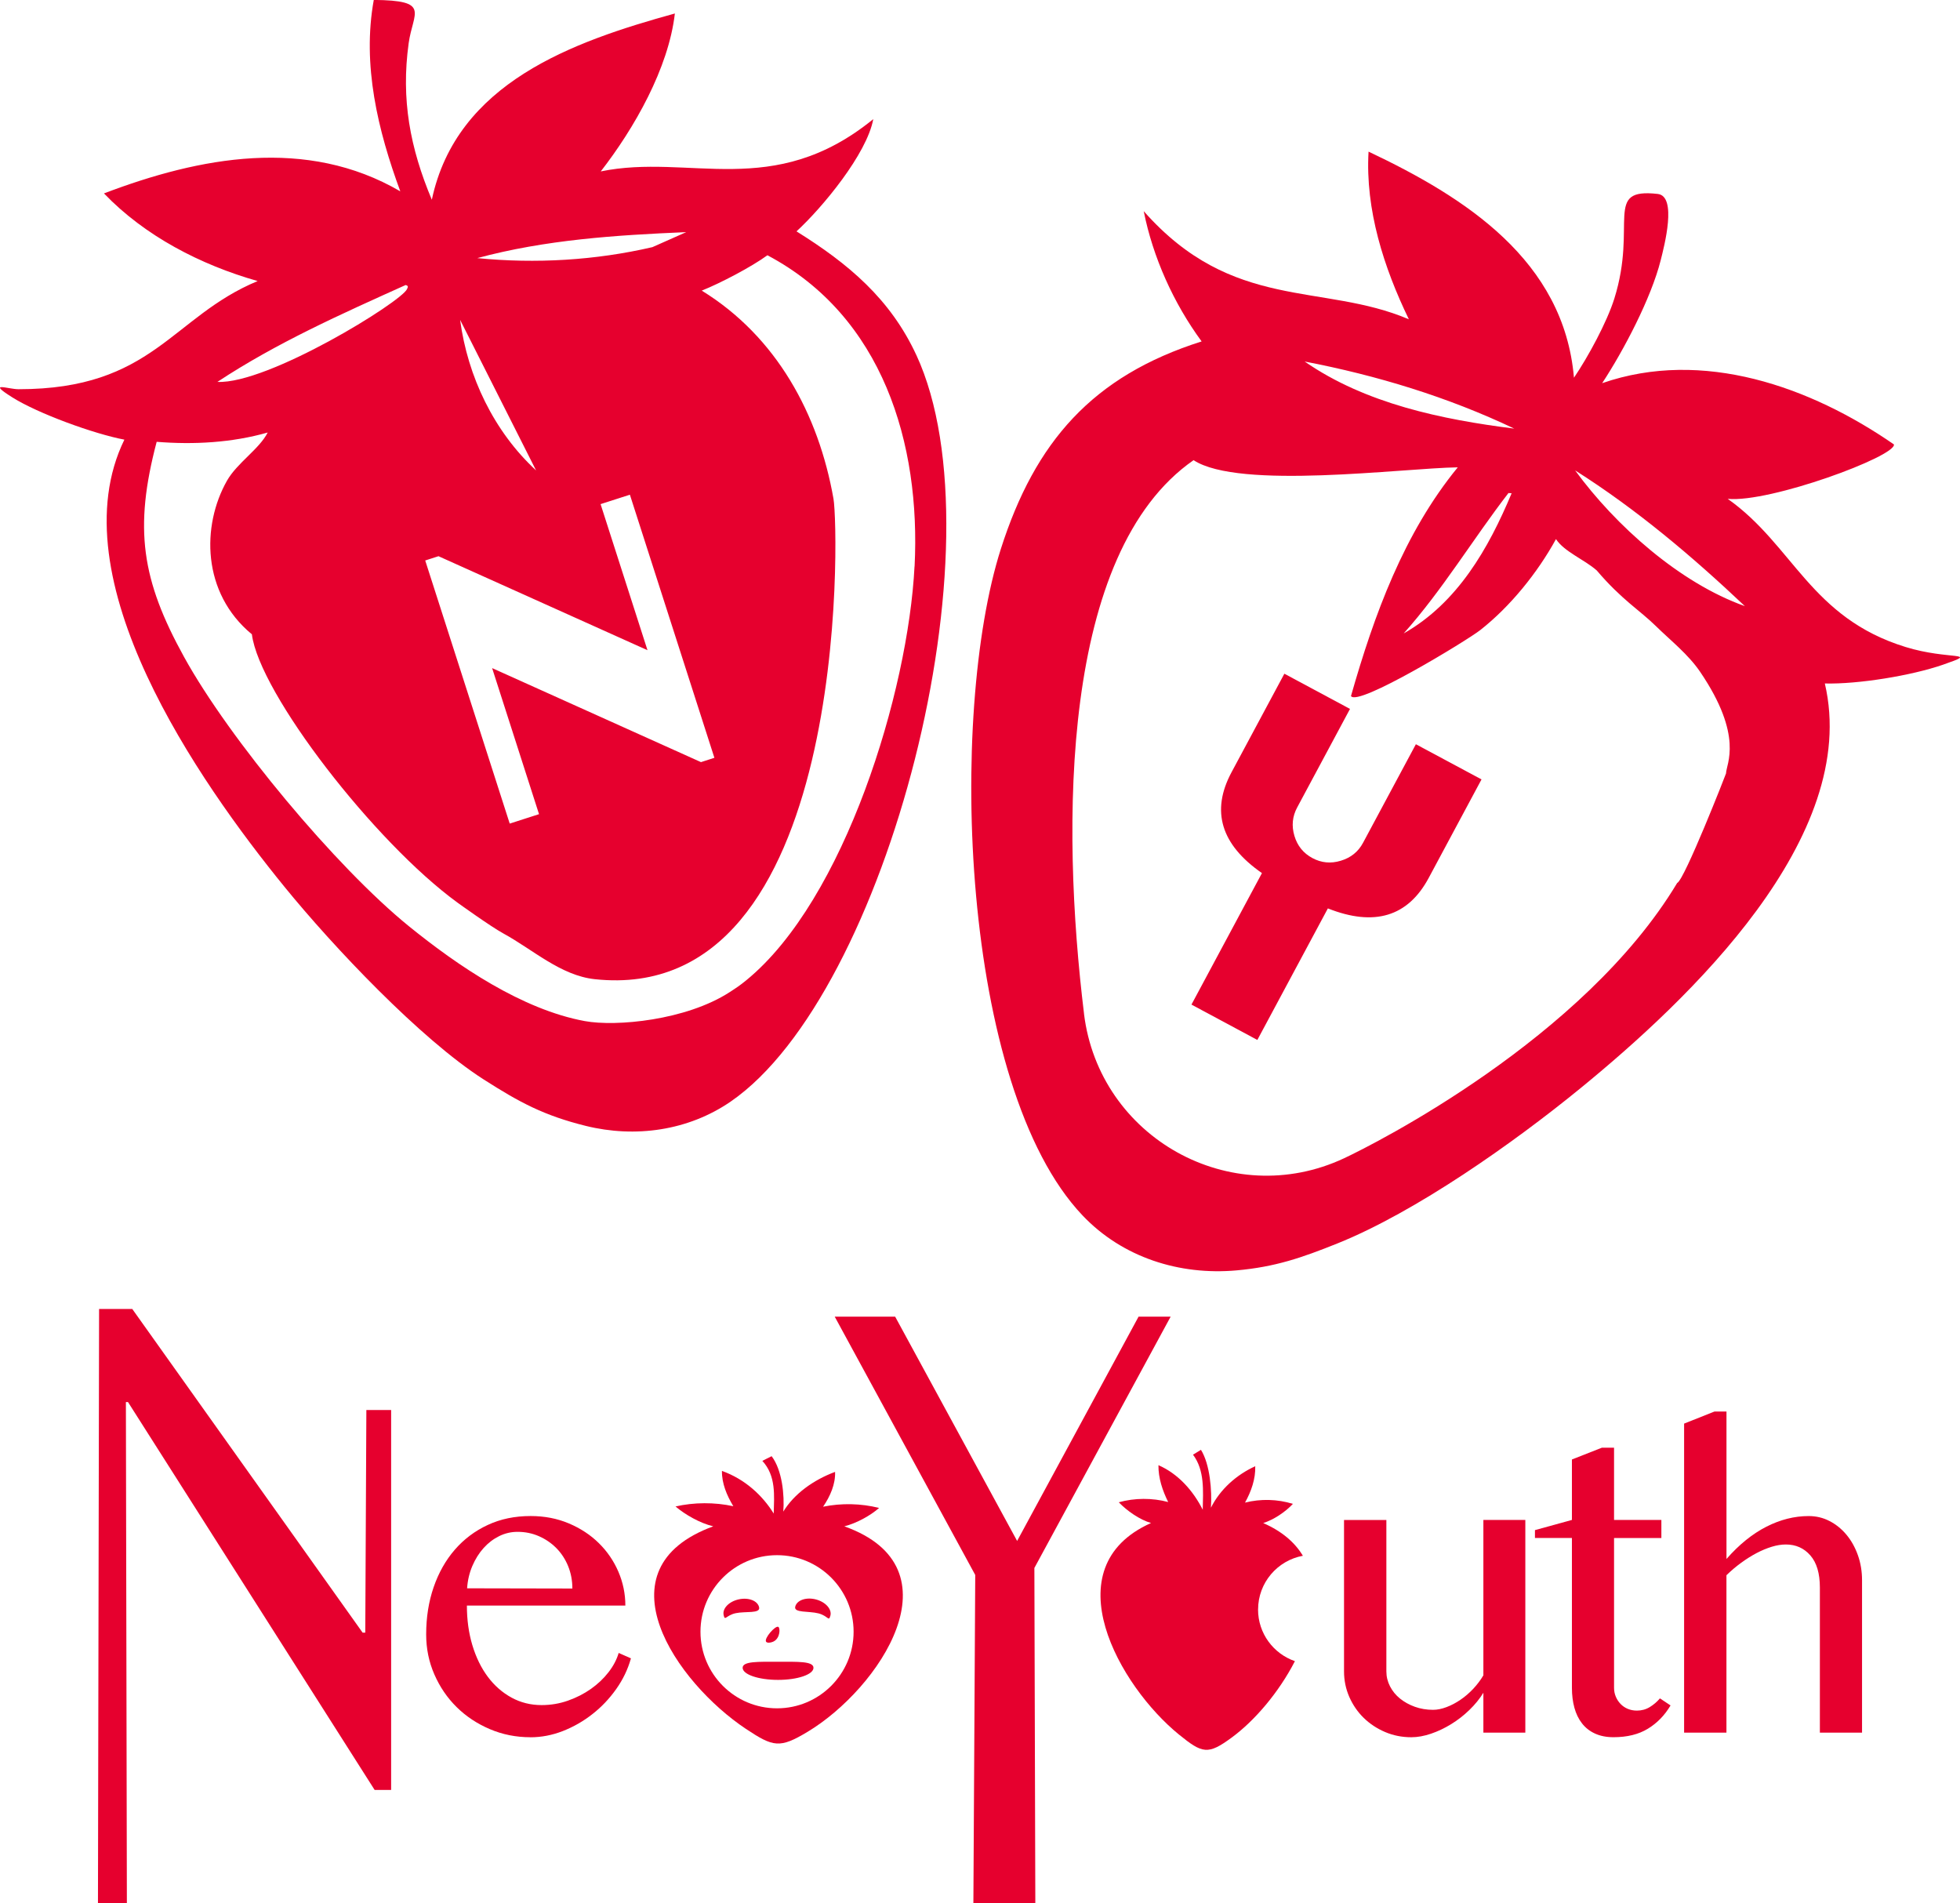 <?xml version="1.0" encoding="UTF-8"?>
<svg id="_レイヤー_2" data-name="レイヤー 2" xmlns="http://www.w3.org/2000/svg" viewBox="0 0 557.83 541.6">
  <defs>
    <style>
      .cls-1 {
        fill: #e6002e;
      }
    </style>
  </defs>
  <g id="_レイヤー_2-2" data-name="レイヤー 2">
    <g>
      <path class="cls-1" d="M542.37,184.13c-27.13-8.35-31.96-28.97-50.65-42.17,12.07,1.15,47.86-12.09,47.31-15.48-23.76-16.46-54.43-27.36-83.04-17.44,6.13-9.33,13.93-24.18,16.65-34.96,1.02-4.05,4.75-18.26-.84-18.89-15.56-1.77-5.69,8.51-12.35,29.78-2.11,6.73-7.48,16.62-11.49,22.52-2.87-33.42-30.97-51.33-58.46-64.34-.96,16.54,4.36,33.02,11.47,47.71-24.59-10.47-50.16-2.1-75.46-30.77,2.63,13.19,8.51,26.21,16.48,37.07-31.12,9.87-47.41,28.61-57.14,59.04-14.99,46.89-11.56,153.02,23.24,189.67,11.38,11.99,27.59,17.09,43.82,15.65,11.05-.99,18.55-3.59,28.67-7.65,22.38-8.98,50.21-28.66,69.06-44.05,30.97-25.28,79.97-71.58,69.72-115.32,9.49.24,24.69-2.24,33.65-5.35,10.85-3.77,1.7-1.22-10.64-5.02ZM496.6,172.49c-18.55-6.6-36.8-22.88-48.31-38.63,17.46,11.05,33.33,24.46,48.31,38.63ZM430.97,121.97c-20.64-2.6-42.32-7.09-59.65-19.09,20.59,3.96,40.69,10.07,59.65,19.09ZM430.22,140.37c-6.58,15.73-15.39,31.19-30.72,39.89,11.09-12.43,19.66-26.79,29.82-39.96l.9.07ZM308.52,288.47c-6.55-53.66-6.69-131.23,31.18-157.52,12.96,8.52,59.49,2.27,75.19,2.04-15.35,18.74-23.82,42.03-30.39,65.08,1.83,3.17,33.04-15.81,36.8-18.77,8.57-6.74,16.3-16.32,21.54-25.88,2.46,3.67,7.98,5.74,11.59,8.9,7.15,8.39,12.2,11.29,16.83,15.83,4.28,4.2,9.19,8.01,12.62,13.05,12.48,18.37,7.4,26.21,7.36,28.89,0,.12-11.85,30.38-13.91,31.19-26.59,44.31-86.27,74.34-94.79,78.33-32.21,15.09-69.72-5.84-74.03-41.15Z"/>
      <path class="cls-1" d="M260.8,101.05c-7.4-15.99-19.35-26.02-34.11-35.21,7.39-6.79,20.02-22.03,21.85-31.94-28.52,23.21-52.25,9.67-77.56,14.88,9.54-12.28,19.3-29.36,21.09-44.94-29.15,8.04-62.09,19.72-69.17,53-6.19-14.72-8.8-28.56-6.59-44.54,1.22-8.85,6.4-12.17-9.93-12.32-3.36,18.53,1.18,37.19,7.55,54.47-26.69-15.56-57.06-9.79-84.34.59,11.66,12.15,27.54,20.34,43.74,24.94-24.55,10.19-29.73,30.8-68.07,30.78-2.95,0-9.17-2.35-1.74,2.33,7.29,4.59,23.24,10.39,31.88,12.02-19.24,39.4,21.06,97.16,45.56,127.25,13.81,16.96,38.62,43.25,56.68,54.81,10.25,6.56,17.21,10.29,29.09,13.23,14.04,3.47,29.13,1.39,41.21-6.91,44.49-30.57,77.77-158.58,52.86-212.46ZM195.3,66.06l-9.62,4.27c-16.26,3.77-33.21,4.76-49.84,3.12,19.41-5.24,39.45-6.54,59.45-7.39ZM152.57,133.87c-12.02-11.11-19.48-26.75-21.62-42.85l21.62,42.85ZM124.8,158.28l59.48,26.75-13.35-41.57,8.34-2.68,24.05,74.87-3.82,1.23-59.44-26.76,13.35,41.57-8.34,2.68-24.05-74.87,3.78-1.22ZM115.45,81.11c.81.25.69.48.4,1.14-1.56,3.62-39.59,27.11-53.98,26.43,16.78-11.08,35.31-19.34,53.58-27.57ZM260.28,161.17c-1.8,35.64-19.87,94.93-47.9,117.8-1.86,1.52-2.82,2.14-4.78,3.41-12.37,7.98-32.26,9.84-41.19,8.19-17.82-3.29-36.06-15.66-50.03-26.99-20.75-16.83-51.11-53.27-63.99-76.62-12.1-21.93-14.32-36.52-7.8-61.23,10.51.85,21.42.26,31.6-2.65-2.4,4.74-8.71,8.63-11.61,13.75-7.2,12.74-7.19,31.89,7.11,43.68,2.09,16.72,34.92,59.23,58.61,76.42.25.18,9.34,6.73,12.93,8.69,8.48,4.63,16.36,11.99,26.03,13.03,72.62,7.81,69.49-127.95,67.96-136.69-4.24-24.11-16.23-46.18-37.5-59.26,5.24-2.07,14.25-6.8,18.69-10.06,32.83,17.4,43.65,53.56,41.89,88.53Z"/>
      <path class="cls-1" d="M339.09,285.89l20.07-37.43c-11.69-8.11-14.57-17.67-8.66-28.69l15.04-28.05,18.68,10.02-15.04,28.05c-1.36,2.54-1.63,5.23-.78,8.07.84,2.84,2.55,4.95,5.13,6.33,2.54,1.36,5.23,1.62,8.08.75,2.86-.86,4.96-2.56,6.32-5.1l15.04-28.05,18.68,10.01-15.04,28.05c-5.91,11.01-15.47,13.9-28.69,8.66l-20.07,37.43-18.75-10.06Z"/>
      <path class="cls-1" d="M28.21,372.49h9.43l65.57,92.12h.75l.31-63.36h7.05v108.11h-4.7l-70.19-110.37h-.6l.28,142.62h-8.23l.32-169.11Z"/>
      <path class="cls-1" d="M150.96,494.37c-4.1,0-7.95-.77-11.56-2.31-3.61-1.54-6.75-3.62-9.43-6.26-2.68-2.64-4.79-5.74-6.35-9.31-1.56-3.56-2.33-7.36-2.33-11.38,0-4.85.71-9.33,2.13-13.45s3.43-7.67,6.03-10.67c2.6-2.99,5.72-5.34,9.37-7.03,3.64-1.7,7.71-2.54,12.2-2.54,3.94,0,7.56.7,10.88,2.1,3.31,1.4,6.16,3.27,8.54,5.62,2.38,2.34,4.23,5.05,5.56,8.13,1.32,3.08,1.98,6.29,1.98,9.63h-45.1c0,4.06.52,7.82,1.56,11.29,1.05,3.47,2.51,6.46,4.4,8.99,1.89,2.52,4.14,4.49,6.74,5.91,2.6,1.42,5.46,2.13,8.57,2.13,2.6,0,5.1-.42,7.51-1.27,2.4-.85,4.58-1.96,6.53-3.34,1.95-1.38,3.61-2.95,4.99-4.73,1.38-1.77,2.34-3.61,2.9-5.5l3.49,1.54c-.87,3.11-2.27,6.03-4.2,8.75-1.93,2.72-4.18,5.1-6.77,7.12-2.58,2.03-5.39,3.63-8.42,4.82-3.03,1.18-6.11,1.77-9.22,1.77ZM162.9,452.05c0-2.29-.41-4.41-1.21-6.38-.81-1.97-1.92-3.67-3.34-5.11-1.42-1.44-3.08-2.57-4.97-3.4-1.89-.83-3.92-1.24-6.09-1.24-1.81,0-3.55.4-5.2,1.21-1.65.81-3.13,1.93-4.43,3.37-1.3,1.44-2.37,3.14-3.22,5.11-.84,1.97-1.35,4.1-1.5,6.38l29.97.06Z"/>
      <path class="cls-1" d="M254.77,374.69l34.71,63.82,34.56-63.82h9.13l-38.78,71.51.27,95.4h-17.63l.53-93.41-39.99-73.5h17.2Z"/>
      <g>
        <path class="cls-1" d="M394.57,432.54v43.09c0,1.5.35,2.92,1.04,4.26.69,1.34,1.64,2.51,2.86,3.49,1.22.98,2.63,1.76,4.23,2.33,1.59.57,3.32.86,5.17.86,1.18,0,2.45-.26,3.81-.77,1.36-.51,2.69-1.21,3.99-2.1,1.3-.88,2.51-1.93,3.64-3.13,1.12-1.2,2.08-2.47,2.87-3.82v-44.21h11.94v60.52h-11.94v-11.35c-1.06,1.74-2.4,3.37-3.99,4.91-1.59,1.54-3.32,2.88-5.17,4.02-1.85,1.14-3.76,2.05-5.73,2.72-1.97.67-3.84,1.01-5.62,1.01-2.64,0-5.12-.49-7.45-1.48-2.33-.99-4.35-2.33-6.09-4.02-1.73-1.69-3.1-3.68-4.11-5.97-1-2.29-1.5-4.71-1.5-7.27v-43.09h12.05Z"/>
        <path class="cls-1" d="M455.94,411.97h3.43v20.57h13.47v5.14h-13.47v42.61c0,.91.17,1.76.5,2.54.33.79.79,1.48,1.36,2.07.57.59,1.25,1.06,2.04,1.39.79.33,1.65.5,2.6.5,1.34,0,2.56-.33,3.66-1,1.1-.67,2.07-1.5,2.9-2.48l3.02,2.01c-1.66,2.8-3.8,5.01-6.44,6.62-2.64,1.62-5.91,2.42-9.81,2.42-2.01,0-3.76-.35-5.26-1.04-1.5-.69-2.73-1.65-3.69-2.9-.97-1.24-1.69-2.72-2.16-4.43-.47-1.71-.71-3.61-.71-5.71v-42.61h-10.52v-2.24l10.52-2.9v-17.2l8.57-3.37Z"/>
        <path class="cls-1" d="M491.35,443.66c3.59-4.1,7.37-7.16,11.35-9.19,3.98-2.03,8-3.04,12.06-3.04,2.13,0,4.11.47,5.94,1.42,1.83.94,3.44,2.24,4.82,3.9,1.38,1.65,2.46,3.6,3.25,5.82.79,2.23,1.18,4.6,1.18,7.12v43.38h-12v-41.32c0-4.02-.91-7.06-2.72-9.13-1.81-2.07-4.13-3.1-6.97-3.1-1.26,0-2.6.22-4.02.65-1.41.44-2.86,1.03-4.31,1.8-1.45.77-2.91,1.68-4.37,2.75-1.46,1.06-2.86,2.24-4.2,3.55v44.8h-12.05v-87.95l8.63-3.43h3.43v41.96Z"/>
      </g>
      <path class="cls-1" d="M358.06,458.03c0-7.63,5.5-13.97,12.75-15.3-2.25-3.74-5.89-6.96-11.29-9.31,3-.94,6.32-3.17,8.45-5.46-4.39-1.36-9.18-1.48-13.63-.36,1.75-3.15,3.03-6.72,2.91-10.35-5.32,2.42-9.97,6.54-12.61,11.8.32-4.84-.25-12.3-2.84-16.47l-2.26,1.38c3.38,4.51,2.86,10.34,2.77,15.67-2.72-5.39-6.98-10.23-12.61-12.68-.04,3.71,1.16,7.22,2.77,10.49-4.54-1.22-9.56-1.19-14.06.07,2.31,2.41,5.96,4.97,9.18,5.9-28.33,12.65-8.91,46.5,7.94,60.19,6.7,5.44,8.25,5.84,15.01.87,6.55-4.8,13.44-12.88,18-21.75-6.1-2.11-10.49-7.88-10.49-14.7Z"/>
      <path class="cls-1" d="M240.32,434.35c3.5-.9,7.39-3.04,9.88-5.23-5.13-1.3-10.74-1.42-15.94-.35,2.04-3.01,3.54-6.43,3.41-9.91-6.23,2.32-11.66,6.27-14.74,11.3.37-4.63-.29-11.78-3.32-15.77l-2.64,1.33c3.96,4.32,3.35,9.9,3.24,15-3.19-5.16-8.17-9.79-14.74-12.14-.05,3.56,1.36,6.92,3.24,10.05-5.31-1.16-11.18-1.14-16.45.07,2.7,2.31,6.97,4.76,10.74,5.65-33.13,12.11-10.42,44.52,9.29,57.64,7.84,5.21,9.64,5.59,17.55.84,20.36-12.23,43.63-46.64,10.48-58.47ZM221.15,486.14c-12.04,0-21.79-9.76-21.79-21.79s9.76-21.79,21.79-21.79,21.79,9.76,21.79,21.79-9.76,21.79-21.79,21.79Z"/>
      <g>
        <path class="cls-1" d="M236.33,459.77c-.47,1.84-.64.06-3.4-.65-2.76-.71-7.08-.08-6.6-1.92.47-1.84,3.1-2.76,5.86-2.05,2.76.71,4.62,2.78,4.15,4.62Z"/>
        <path class="cls-1" d="M205.95,459.59c.4,1.86.64.09,3.43-.52,2.79-.6,7.07.19,6.67-1.67-.4-1.86-2.99-2.88-5.78-2.27-2.79.6-4.72,2.6-4.32,4.46Z"/>
        <path class="cls-1" d="M211.36,474.61c0-1.9,4.51-1.72,10.08-1.72,5.57,0,10.08-.18,10.08,1.72s-4.51,3.44-10.08,3.44c-5.57,0-10.08-1.54-10.08-3.44Z"/>
        <path class="cls-1" d="M221.49,462.96c-.83-.42-4.07,3.26-3.46,4.22.29.47,1.5.3,2.25-.12,1.78-.99,1.82-3.8,1.22-4.11Z"/>
      </g>
    </g>
  </g>
</svg>